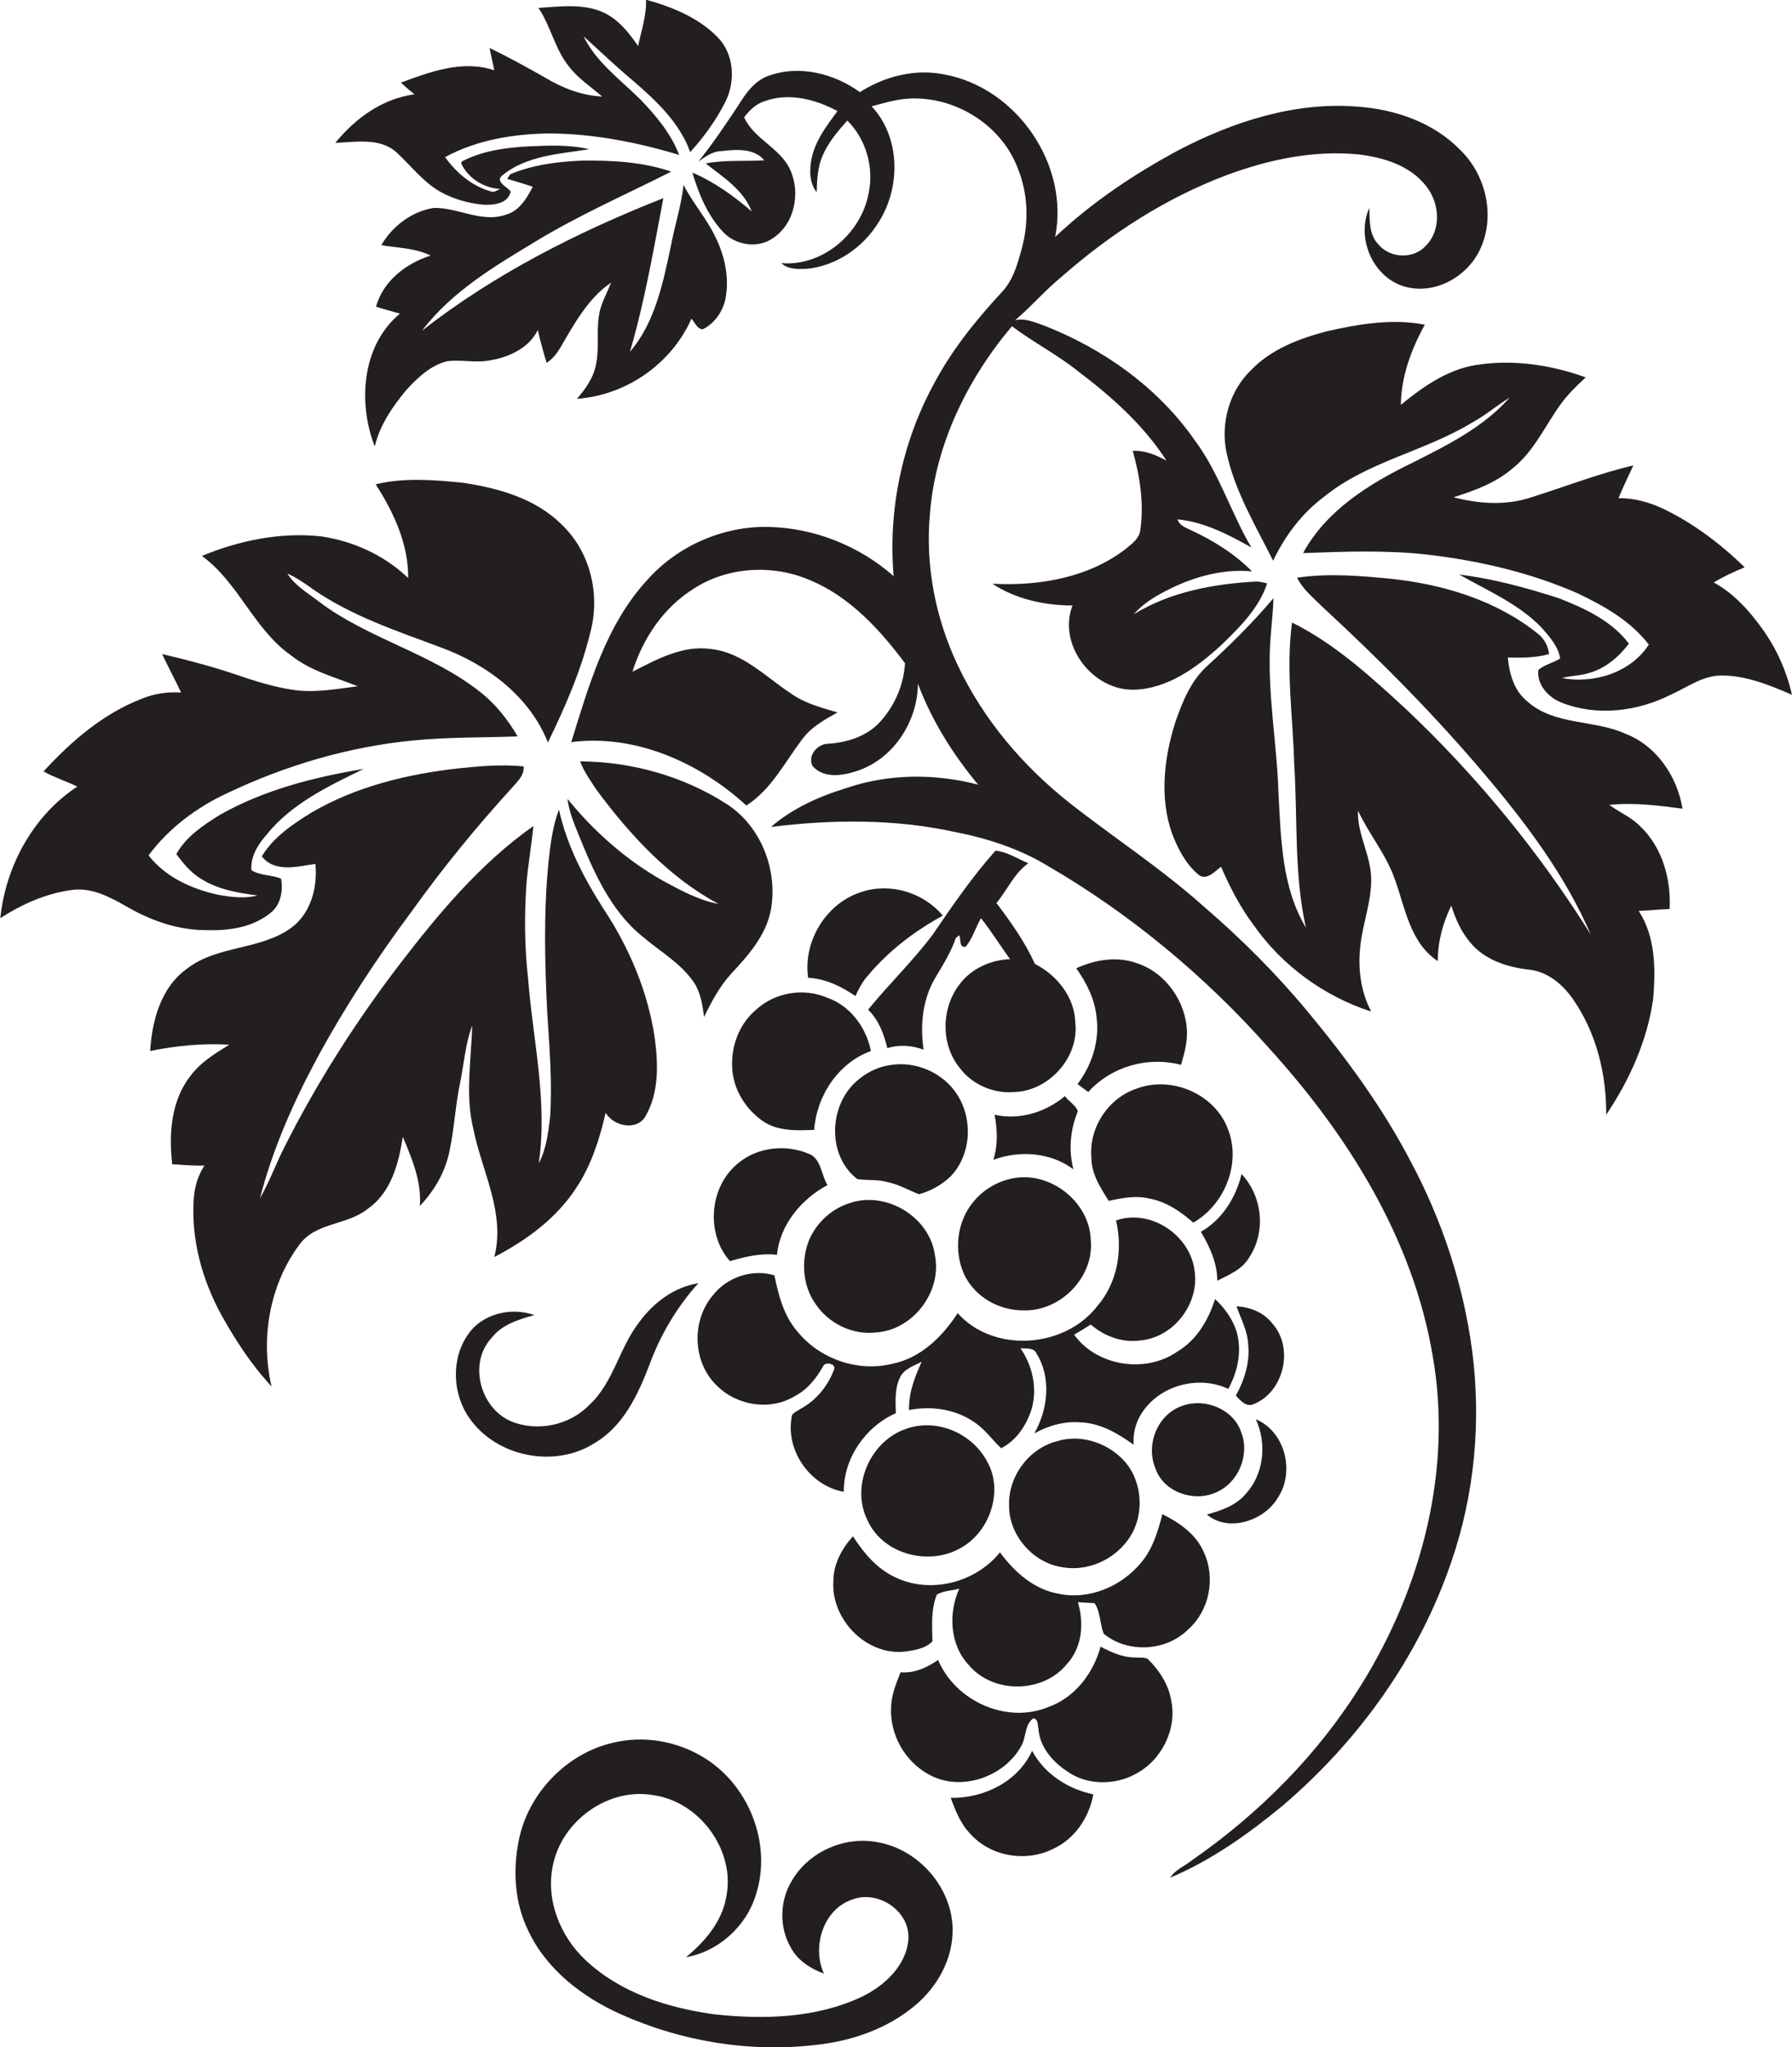 <?xml version="1.0" encoding="utf-8"?>
<!-- Generator: Adobe Illustrator 19.2.0, SVG Export Plug-In . SVG Version: 6.00 Build 0)  -->
<svg version="1.1" id="Layer_1" xmlns="http://www.w3.org/2000/svg" xmlns:xlink="http://www.w3.org/1999/xlink" x="0px" y="0px"
	 viewBox="0 0 568.1 648.8" enable-background="new 0 0 568.1 648.8" xml:space="preserve">
<g>
	<path fill="#231F20" d="M125.6,48.2c4.7,4.3,8.6,9.6,14.2,12.7c4.2,2.3,9,3.6,13.7,4c3.2,0.1,7.6-0.4,8.4-4.2c-1.1-1.5-4.9-3-2.8-5
		c7.7-6.4,18.2-6.9,27.7-8.4c-6.3-1.5-12.9-1.2-19.4-0.9c-7.2,0.4-14.6,1.4-21,4.8l-0.2,0.6c2.3,4.8,7.2,7.8,12.4,8.1
		c-1,0.4-2.1,1.3-3.2,0.7c-5.9-1.7-10.8-5.9-14.3-10.8c10.1-5.5,21.9-7.4,33.3-7.5c13.9,0.1,27.6,2.8,40.9,6.8
		c-2.6-6.8-7.3-12.4-12.3-17.6c-6.4-6.3-14-11.8-18-20c5.2,4.7,10.3,9.6,15.7,14.1c7.3,6.3,14.8,13.3,18.1,22.6
		c4.4-4.8,8.2-10.1,11.1-15.8c3.3-6.5,2.9-15.1-2.3-20.5c-6.1-6.3-14.5-9.7-22.8-12c0.2,5-1.5,9.8-2.5,14.7
		c-2.9-4.2-6.2-8.4-10.9-10.6c-6.5-3-13.8-1.9-20.7-1.5c3.9,5.8,5.2,13,9.6,18.5c2.9,3.8,7,6.5,10.6,9.6c-6.5-0.3-12.6-2.7-18.1-6
		c-5.8-3.3-11.6-6.5-17.6-9.4c0.5,2.4,1,4.7,1.5,7.1c-9.8-3.4-20.3,0.4-29.6,3.9c1.4,1.3,2.8,2.5,4.3,3.7
		c-10.1,1.3-18.8,7.6-25.1,15.4C112.8,45,120.4,43.6,125.6,48.2z"/>
	<path fill="#231F20" d="M447,367.7c-8.8-16.8-20.1-32.2-32.2-46.8c-10.1-12.2-21.3-23.4-33.3-33.7c-13.3-11.9-28.4-21.7-42.4-32.7
		c-14.8-11.7-27.3-26.4-35.4-43.5c-7.1-14.9-10.4-31.6-8.9-48.1c1.7-22,11.9-42.8,26-59.5c6.8,5.1,14.4,9,21,14.3
		c10.6,8,20.8,17.1,28,28.3c-3.3-1.8-6.8-3.3-10.7-3.1c2.3,8.1,3.6,16.7,2.4,25.1c-0.3,2.6-2.5,4.2-4.4,5.8
		c-11.9,9.3-27.7,12-42.5,11.2c7.4,4.9,16.6,6.9,25.4,6.9c-4.8,12.5,6.4,26.9,19.3,26.7c10.7-0.2,19.9-6.9,27.6-13.9
		c5.9-5.7,12.2-11.8,14.8-19.8c-1.1-0.3-2.1-0.5-3.2-0.6c-13.5,0.7-27.4,3.2-39.1,10.4c2.3-2.6,5.2-4.7,8.3-6.4
		c8.8-4.9,19-8.2,29.2-7.2c-5.5-5.6-12.3-9.8-19.4-13.1c-1.6-0.8-3.6-1.4-4.2-3.4c8.4,0.8,16.1,4.8,23.4,8.9
		c-6.5-11-10.2-23.6-17.9-33.9c-11.6-16.7-28.8-28.9-47.5-36.3c-3-1-6.2-2.6-9.5-1.8c5.2-4.4,9.7-9.7,15-14
		c15.4-13.5,32.9-24.8,52.1-32c13.2-4.9,27.3-7.9,41.4-6.6c8.1,0.9,16.8,3.5,21.9,10.2c4.2,5.3,4.8,13.8-0.2,18.8
		c-3.9,4.3-11.3,4-15-0.4c-3-3.1-2.8-7.6-2.9-11.6c-4.2,9.3,0.9,21.7,10.8,24.8c9.8,3.1,20.7-3.1,24.6-12.3
		c4.5-10.3,1.5-23-6.5-30.8c-8.5-8.8-20.8-13-32.7-13.8c-19.7-1.6-39.2,4.7-56.5,13.7C359.8,55,346.3,64,334.5,75.1
		c4.6-22.9-12.2-47.3-35.1-51.5c-9.3-1.9-19,0.6-26.8,5.6c-8-5.8-18.8-8.6-28.3-5.4c-4.8,1.4-7.8,5.6-10.3,9.7c-4,6-8,12-12.6,17.7
		c2.2-1.5,4.4-3.2,7.1-3.3c4.7-0.5,10.4-1.1,13.8,2.9c-6.2,0.4-12.5-0.2-18.6,1c5.5,4.3,12,8.4,14.6,15.2
		c-5.7-4.9-11.8-9.3-18.8-12.3c2,6.8,4.8,13.5,9.7,18.8c3.9,4.2,11,5.4,15.8,2c6.9-4.5,8.8-14.2,5.6-21.5
		c-3.1-7.1-11.5-9.8-14.7-16.8c1.7-2.3,3.9-4.4,6.7-5.2c7.6-2.7,16-0.5,22.9,3.2c-3.4,4.6-7,9.3-8.2,15c-0.7,3.5-0.8,7.7,1.6,10.7
		c0.1-3.9,0.3-8,1.9-11.6c1.8-4.2,4.8-7.7,7.8-11.1c5.9,5.8,8.5,14.8,6.8,22.9c-2.3,12.8-14.5,23.4-27.7,22.3c2.1,2,5.2,1.9,7.9,1.8
		c9.3-0.8,17.8-6.6,22.7-14.4c7.3-11,7.3-27.3-2-37.1c3.4-0.9,6.7-1.9,10.1-2.3c15.1-1.7,30.8,7.6,36.2,21.8c3.3,8,3.6,17,1.4,25.3
		c-1.4,5.1-2.8,10.5-6.7,14.4c-8.1,8.8-15.6,18.1-21.2,28.7c-10.1,18.5-14.6,40-12.8,61c-10.9-9.6-25.2-15.3-39.7-15.6
		c-14.4-0.3-28.8,6-38.4,16.8c-13.1,14.2-18.5,33.4-24.1,51.4c20.3-2.6,40.7,6.5,55.5,20.1c8-5.1,12.2-13.8,17.8-21.1
		c2.8-3.8,7-6.1,11.1-8.4c-5-1.5-10.2-2.8-14.6-5.9c-8.1-5.3-15.4-13.1-25.5-14.2c-9-1.3-17.2,3.3-24.9,7.2
		c3.3-10.6,9.9-20.4,19.4-26.3c10.7-7,25-7.8,36.7-2.8c12.7,5.2,22.3,15.7,30.3,26.4c-0.4,6.6-3,12.9-7.3,17.9
		c-4.1,5-10.6,7.2-16.9,7.6c-3.5,0-6.8,3.7-5.1,7.1c3.4,3.9,9.3,3.1,13.6,1.7c11.8-3.6,19.7-15.6,19.8-27.8
		c4.4,11.7,11.1,22.4,19.1,32c-13.7-3.6-28.5-3.5-41.9,1.1c-8.5,2.6-17,6.4-23.8,12.3c19.2-2.4,38.9-2.6,57.9,1.5
		c10.4,2,20.7,5.3,29.8,10.8c26.3,15.3,50,35,70.2,57.8c25,27.5,45.7,60.5,51.9,97.6c6.3,35.8-3.4,73-22.3,103.6
		c-13.7,22.3-32.5,41.2-53.9,56.1c-2.3,1.9-5.4,3-7,5.6c13-5.5,24.7-13.8,35.6-22.8c24.2-20.6,43.4-47.4,53.6-77.6
		c7.3-21.3,9.4-44.3,6.5-66.6C463.9,407,457.1,386.5,447,367.7z"/>
	<path fill="#231F20" d="M188.8,116.2c-0.9,3.9-3.3,7.2-5.9,10.2c15.6-1.1,30-11.1,36.3-25.4c1.1,1.2,1.7,3.1,3.5,3.4
		c3.8-1.8,6.5-5.7,7.3-9.8c1.3-6.7-0.3-13.7-3.3-19.7c-2.8-5.8-7.1-10.6-10-16.3c-0.7,6.6-2.8,12.8-4,19.3c-2.5,11.7-5,24.3-13,33.6
		c4.7-16,7.5-32.4,10.6-48.7c-27.1,10.7-53.5,24-76.5,42c9.4-12.4,23.1-20.5,36.2-28.4c13.7-8.3,28.5-14.8,42.8-22
		c-9-3.1-18.7-3.6-28.2-3.5c-7.7,0.3-15.6,1.3-22.8,4.3c-0.3,0.4-0.8,1.1-1,1.5c2.7,0.8,5.5,1.6,8.1,2.5c-1.9,3.6-4.2,7.6-8.4,8.8
		c-7.7,2.8-15.3-2.3-23-2.1c-6.9,1.1-13.1,5.7-16.6,11.8c5.2,0.9,10.8,0.9,15.6,3.3c-7.8,2.5-15,8-17.3,16.2
		c2.5,0.8,5.1,1.5,7.6,2.2c-12.1,10-13.4,28.2-8,42.1c1.6-6.8,5.7-12.7,10.1-18c3.5-3.8,7.6-7.7,12.8-9c4.5-0.6,9.2,0.6,13.7-0.3
		c6-1,12.3-3.9,15.1-9.6c0.8,3.5,1.7,6.9,2.8,10.4c3.4-2.2,4.9-6,6.9-9.2c3.6-6.1,7.6-12.2,13.5-16.2c-1.3,3.5-3.3,6.7-3.8,10.3
		C189,105.3,190.1,110.9,188.8,116.2z"/>
	<path fill="#231F20" d="M558.9,199.6c-4.2-5.9-9.2-11.5-15.6-15c3.1-1.9,6.4-3.4,9.8-4.8c-7.6-7.4-16.2-13.9-25.7-18.5
		c-4.5-2.1-9.3-3.5-14.3-3.4c1.4-3.5,3.1-6.9,4.7-10.4c-11,2.6-21.5,6.7-32.3,10.1c-8,2.7-16.7,2.1-24.7,0
		c6.7-2.1,13.5-4.6,18.9-9.3c6.6-5.3,10.1-13.3,15-20.1c2.3-3.2,5.1-5.9,8-8.6c-11.1-4-23.2-5.8-34.9-3.9
		c-9.1,1.5-16.7,6.9-23.7,12.6c0.1-9,3.3-17.6,7.6-25.4c-10.3-2-21-0.2-31.1,2.1c-8.7,2.3-17.5,5.6-23.9,12.2
		c-6.9,6.6-9.8,16.8-7.9,26.1c2.6,12.3,9.2,23.2,14.8,34.4c3.8-7.9,9.1-15,16.2-20.3c13.7-11.1,31.7-14.3,46.6-23.3
		c4.3-2.3,8-5.5,12.2-8.1c-8.4,9.5-20,15.2-31.1,20.8c-13.4,6.5-27.1,15-34.4,28.5c13.2-0.5,26.5-1,39.6,0.5
		c16.1,1.9,32.2,5.6,47.1,12.1c8.5,4,17.1,8.8,22.9,16.4c-5.7,8.9-17.5,12.5-27.5,10.6c2.8-0.8,5.8-0.7,8.5-1.6
		c5.2-1.4,9.5-5.1,12.7-9.3c-5.4-7.2-14-11.2-22.2-14.4c-10.3-3.3-20.8-6.2-31.6-7.5c9,5.1,18.9,9.3,26.2,16.9
		c2.4,2.8,5.2,5.8,5.8,9.7c-2.2,1.4-4.9,1.9-6.9,3.6c-0.6,4.7,3.2,8.8,7.4,10.4c11.1,4.4,24,2.8,34.5-2.5c5.2-2.3,10-6,15.9-6.1
		c7.9-0.1,15.4,3,22.6,6.1C566.4,212.8,563.3,205.8,558.9,199.6z"/>
	<path fill="#231F20" d="M85.8,289.3c3.2-2.5,4-7,3.3-10.8c-3-1.3-6.5-0.9-9.4-2.7c-0.3-4.2,1.9-7.9,4.6-11
		c7.9-10,19.7-15.6,31-21.1c-15.7,2.6-31.5,6.6-45.5,14.5c-5.3,3.3-10.8,6.9-13.9,12.5c2.3,3.1,4.8,6.1,8.1,8
		c5.3,3.3,11.6,4.3,17.6,5.1c-4,1.1-8.3,0.5-12.4-0.2c-8.3-1.8-16.8-5.6-22.1-12.5c6.4-8.6,15.2-15.2,24.9-19.7
		c18.5-8.8,38.4-14.7,58.8-16.7c11.1-1.1,22.2-0.9,33.3-1.3c-3.1-5.3-7-10.3-11.9-14.1c-15.5-12.3-35.5-16.8-51.2-28.7
		c-3.5-2.7-7.5-5-9.9-8.8c2.8,1.2,5.4,3,7.9,4.8c12.3,8.6,26.6,13.3,40.5,18.5c14.6,5.3,28.3,15.4,34.2,30.2
		c5.6-11.5,10.8-23.4,13.7-35.9c2.8-11.6-0.5-24.7-9.2-33c-8.3-8.4-20.2-11.7-31.5-13.4c-9.2-0.9-18.6-1.7-27.6,0.5
		c5.7,8.9,10.4,18.9,10.3,29.7c-7.5-7.2-17.4-11.7-27.6-13.2c-12.8-1.4-26,1.3-37.8,6.2c11.6,8.4,16.4,23.1,28.1,31.4
		c6.2,5,14,7,21.3,9.9c-6.9,0.9-13.9,2.2-20.8,1.1c-5.9-0.9-11.6-2.7-17.2-4.6c-7.9-2.7-15.9-4.8-24-6.7c1.9,4.1,4.1,8.1,6,12.2
		c-4.2-0.3-8.4,0.3-12.3,1.9c-12.3,4.7-22.5,13.5-31.3,23.1c3.4,1.9,7.2,3.1,10.7,4.8c-14,9.2-22.7,25.2-24.4,41.7
		c6.8-4.4,14.4-7.8,22.5-8.9c6.6-1,12.6,2.4,18.2,5.6c7.6,4.3,16.1,7.2,25,7.1C72.7,295,80.2,293.9,85.8,289.3z"/>
	<path fill="#231F20" d="M533.4,256.3c-1.7-10.2-8.2-19.9-18-23.7c-10-4.6-22.5-2.6-31.1-10.2c-4.3-3.4-5.8-8.8-6.3-14
		c4.4,0.1,8.9,0.1,13.1-1.1c-0.3-2.5-1.5-4.8-3.5-6.4c-13-10.5-29.7-15.6-46.1-17.4c-10-1-20.3-1.9-30.3-0.4
		c1.9,3.8,5.2,6.4,8.1,9.3c18.2,16.8,35.7,34.4,51.7,53.4c13,15.4,25.3,31.8,33.3,50.4c-16.3-26.1-36-50.1-58.4-71.3
		c-11.2-10.3-22.6-20.8-36.3-27.6c-2,15,0.3,30,0.7,45.1c1.1,17.2-0.1,34.7,3.7,51.6c-7.7-12.8-7.9-28.2-8.7-42.7
		c-0.5-16-3.6-31.9-2.6-48c0.3-4.5,0.9-9.1,1-13.7c-6.4,7.6-13.5,14.6-20.8,21.3c-5.4,4.8-8.1,11.6-10.4,18.3
		c-3.5,11.2-4.9,23.6-1,34.8c1.8,4.8,4.3,9.7,8.3,13.1c2.5,2.3,5.3-0.9,7.3-2.4c2.8,6.5,6.1,12.9,10.4,18.6
		c9,12.8,22.3,22.5,37.2,27.3c-3.4-6.4-4.3-14-3.4-21.2c0.8-6.8,3.3-13.3,3.4-20.1c0.2-7.8-4.5-14.7-4.2-22.4
		c3.5,7.5,9,14,11.7,21.8c3.3,9.1,4.8,20.1,13.6,25.9c0-6.1,1.6-12.1,4.3-17.6c1.3,4.2,3.1,8.3,6,11.7c4.5,5.5,11.6,7.8,18.4,8.6
		c5.8,0.5,10.6,4.4,13.9,9c7.6,10.7,10.9,24,10.8,37c7.4-11,13.1-23.6,14.9-36.9c0.8-9.3,0.7-19.6-4.6-27.7c3.3-0.1,6.5-0.5,9.8-0.6
		c0.5-9.5-2.3-19.5-9.3-26.2c-2.8-2.9-6.6-4.4-9.8-6.8C518.1,254.3,525.8,255.3,533.4,256.3z"/>
	<path fill="#231F20" d="M179.9,253.2c0.5,3.9,2,7.6,3.5,11.3c4.8,11.8,10.2,24.3,20.5,32.5c5.4,4.6,11.8,8.2,15.9,14.1
		c2.3,3.3,2.9,7.3,3.4,11.2c2.4-4.9,5-9.8,8.7-13.8c5.4-5.8,11-12.1,12.5-20.2c2.2-12.4-3-26.1-13.6-33.2
		c-13.8-9-30.4-13.7-46.9-13.8c1.3,3.4,3.4,6.3,5.4,9.3c10.5,14.1,22.8,27.5,38.5,35.9c-6.4-1.2-12.2-4.4-17.9-7.5
		C198.3,272.4,188.2,263.4,179.9,253.2z"/>
	<path fill="#231F20" d="M149.7,325c-0.3,11-2.3,22.2,0.4,33c2.7,13.3,10.2,26.5,6.6,40.4c10.2-5.3,19.8-12.3,26.1-22.1
		c4.7-7.1,7.3-15.4,9.2-23.6c2.5,4.2,9.6,5.8,12.5,1.3c4.4-7.4,4.2-16.5,3.1-24.8c-2.1-14.6-8-28.6-16.1-40.9
		c-6.3-9.8-11.8-20.3-14.3-31.7c-2,5.3-2.7,10.9-3.3,16.5c-1.6,16-1.2,32-0.4,48c0.7,11,1.6,22,0.9,32.9c-0.6,5-1.2,10.2-3.6,14.7
		c2.9-19.7-1.9-39.2-3.4-58.7c-1.1-9.9-1.2-19.9-0.5-29.9c0.5-6.1,1.6-12.2,2.2-18.3c-16.9,11.9-30.2,27.9-42.7,44.2
		c-13.8,18.1-26.1,37.4-36.3,57.7c-2.7,5.3-4.7,10.9-7.7,16.1c4-15.4,10.4-30,17.9-44c8.8-16.3,19-31.9,30.1-46.8
		c9.8-13.7,20.5-26.8,31.8-39.2c1.7-2,4.1-4,3.8-6.9c-6.8-0.7-13.7-0.1-20.5,0.6c-16.2,1.8-32.5,5.7-46.7,14
		c-6,3.7-12.1,7.8-15.8,13.9c4.1,5.3,11.4,3.2,17,2.4c0.7,7.4-1.4,15.6-7.6,20.2c-9.8,7.2-23.4,5.5-33.1,13
		c-8.3,5.9-11.1,16.5-11.7,26.1c8.3-1.7,16.7-2.5,25.1-2c-4.5,2.8-9.2,5.6-12.4,10c-6.1,7.8-6.8,18.4-5.7,27.9
		c3.4,0.2,6.8,0.5,10.2,0.4c-2.1,3.3-3.2,7-3.4,10.9c-0.8,12.6,2.7,25.3,8.7,36.3c4.5,8.1,9.6,16,16,22.8
		c-3.6-15.2-0.6-32.3,8.8-44.9c5.2-7.2,15.2-6.1,21.7-11.4c7.4-5.1,9.8-14.4,11.1-22.8c2.9,6.9,6,14.2,5.4,21.9
		c4.5-4.7,7.9-10.5,9.3-16.9c1.6-7.2,1.9-14.6,3.4-21.8C147.1,337.2,147.5,330.9,149.7,325z"/>
	<path fill="#231F20" d="M326,273.6c-3.4-1.4-6.6-3.6-10.4-4c-7.4,8.3-13.7,17.5-19.9,26.6c-6.3,8.4-13.9,15.7-20.5,23.8
		c3.4,3.3,5,7.7,6.1,12.2c3.8-1.2,7.8-0.9,11.5,0.5c-1.1-7.5-0.4-15.4,3.3-22.1c2.5-4.3,5.3-8.5,6.9-13.3c0.3-0.2,0.8-0.7,1.1-0.9
		c0.6,1.3-0.1,4.2,2.1,3.6c2.2-2.7,3.1-6.1,4.8-9c3.3,4.2,6.1,8.7,9.2,13c-6,0.2-12.1,2.9-15.8,7.7c-6,7.5-6.3,19.2-0.2,26.7
		c4,5.4,10.8,8.3,17.5,7.7c10.9-0.4,20.4-11,19.2-21.9c-0.2-8.2-5.8-15.1-12.8-18.7c-3.2-7-7.6-13.2-12.2-19.3
		C319.3,282.1,321.5,276.8,326,273.6z"/>
	<path fill="#231F20" d="M273.4,282.6c-11.4,3.4-18.9,15.7-17.2,27.3c5.5,0.3,10.5,2.7,15,5.8c1-2.2,2.1-4.4,3.7-6.2
		c6.6-8,15-14.4,24-19.3C292.9,283,282.5,279.7,273.4,282.6z"/>
	<path fill="#231F20" d="M360.5,305.3c-6.3-2.3-13.3-1.2-19.3,1.6c3.2,4.5,5.8,9.6,6.4,15.2c1.1,7.6-1.4,15.4-6,21.5
		c1.1,0.8,2.3,1.7,3.4,2.5c7.3-8.1,18.9-11.4,29.4-8.6c1-3.4,2-6.9,1.9-10.5C376,317.5,369.6,308.3,360.5,305.3z"/>
	<path fill="#231F20" d="M239.6,320.1c-5.2,4.4-7.8,11.3-7.5,18c0.2,7,4.3,13.6,10,17.4c4.8,3.1,10.6,2.8,16,2.6
		c0.8-10.8,7.6-21.2,18-25c-1.5-7.5-6.6-14.4-13.9-16.9C254.8,313,245.6,314.5,239.6,320.1z"/>
	<path fill="#231F20" d="M282,337.6c-4,0.6-7.6,2.5-10.6,5.2c-8.7,7.8-9.2,23.6,0.4,30.9c3.2,0.5,6.5,0,9.7,1
		c3.5,0.7,6.5,2.5,9.8,3.8c3.8-1,7.3-3,10.1-5.7c6.5-6.8,7.1-18,2.1-25.8C299.1,340,290.2,336.1,282,337.6z"/>
	<path fill="#231F20" d="M360.4,345c-9.1,3-15.3,12.5-14.4,22c0,5.1,2.9,9.5,5.5,13.6c4.2-0.9,8.7-1.8,13-0.7
		c5.3,1,9.8,4.1,13.8,7.6c10.1-5.8,15.4-19.1,10.8-30.1C384.8,346.6,371.3,340.9,360.4,345z"/>
	<path fill="#231F20" d="M337.6,347.4c-6.1,5.1-14.4,7.7-22.3,5.9c0.9,4.7,1.1,9.7-0.4,14.3c8.3-3.1,18.2-2.4,25.4,3
		c-1.6-6.1-1-12.6,1.4-18.4C341,350.2,338.8,349.1,337.6,347.4z"/>
	<path fill="#231F20" d="M256.2,365.6c-7.2-3-16.1-2-22.1,3c-9.2,7.3-10.5,22.3-2.7,31.1c4.8-1.4,9.8-2.6,14.9-2
		c1-9.6,7.7-17.6,16-22.1C260.3,372.2,260.3,367,256.2,365.6z"/>
	<path fill="#231F20" d="M324.5,415.3c11.6,0.4,22.4-10.5,21.3-22.2c-0.3-12.5-13.6-22.6-25.8-19.4c-4.5,1.1-8.6,3.7-11.5,7.3
		c-5.2,6.3-6.2,15.6-2.8,23C309.1,411.1,316.8,415.4,324.5,415.3z"/>
	<path fill="#231F20" d="M380.7,390.4c2.8,4.7,5.2,9.9,5.2,15.5c3.8-1.9,8-3.6,10.2-7.5c5.3-8.1,4.1-19.3-2.5-26.3
		C391.8,379.6,387.4,386.6,380.7,390.4z"/>
	<path fill="#231F20" d="M256.5,393c-2.6,6.5-2.1,14.4,2,20.2c4.1,6.2,11.7,10,19.2,9.1c11.7-0.7,21-12.9,18.7-24.4
		c-1.6-12.3-15.7-20.7-27.3-16.5C263.3,383.3,258.8,387.7,256.5,393z"/>
	<path fill="#231F20" d="M254,446.4c-1,0.7-2.2,1.1-2.9,2.1c-2.4,10.8,5.5,22.4,16.4,24.3c-0.1-10.6,6.9-20.7,16.5-24.9
		c-0.1-3.8-0.4-7.8,1.3-11.3c1.3-2.8,4.4-3.7,6.9-5c-2.2,4.8-4.2,9.9-4,15.3c7-1.4,14.7-0.3,20.6,3.8c3.4,2.2,5.7,5.6,8.6,8.3
		c4.9-2.5,8.1-7.4,9.7-12.6c1.8-6.5,0.2-13.6-3.6-19.1c1.7,0.2,4.3-0.3,5.1,1.7c4.8,7.7,3.6,17.7-0.7,25.3c4.5-2.5,9.5-3.9,14.6-3.5
		c6.3,0.2,11.9,3.5,16.9,7.1c-0.3-3.4,0.6-6.9,2.4-9.8c5.6-9,18.1-12.4,27.6-7.9c2.4-4.4,3.8-9.5,3.3-14.5c-0.4-5.5-3.6-10.3-7.5-14
		c-2.1,6.7-5.9,13.1-12,16.7c-10.1,7-25.5,4.6-32.7-5.4c1.8-1,3.5-2.1,5.3-3.2c4.4,3.8,10.2,5.9,16,5c10.5-1.1,18.5-11.8,16.9-22.1
		c-1.4-11.3-14-19.7-24.9-15.9c2.2,9.3,0.5,19.7-5.9,27.1c-10.3,13.4-32.8,15.1-44.3,2.3c-4.8,7.4-11.7,14.2-20.6,16
		c-11,2.8-23.2-1.5-30.3-10.3c-4.3-5-5.9-11.5-7.2-17.7c-6.9-2.1-14.9,0.5-19.4,6.2c-7,8.1-6.6,21.5,1.3,28.9
		c6.4,6.3,17,7.9,24.7,3.1c3.9-2,6.7-5.6,8.8-9.3c0.5-1.6,4-1,3.6,0.7C262.6,439.1,258.9,443.7,254,446.4z"/>
	<path fill="#231F20" d="M188.6,457.3c9.1-5.4,13.7-15.4,17.3-24.8c3.5-9.5,8.7-18.3,15.5-25.8c-7.7,1.2-14.3,6.2-18.8,12.4
		c-6.3,8.1-8.1,19.1-15.8,26.2c-6.2,6.4-16.4,8.6-24.7,5.2c-9.8-4.1-13.7-18.3-6.4-26.3c3.3-4.4,8.7-6,13.7-7.4
		c-7.3-2.6-16.5-0.5-21,6.1c-5.5,7.8-5,19,0.5,26.7C157.6,461.9,176.1,465.4,188.6,457.3z"/>
	<path fill="#231F20" d="M392,414c1.4,4,3.5,7.8,3.7,12.1c0.6,5.7-1.2,11.3-3.9,16.2c1.4,1.6,3.3,3.8,5.7,2.7
		c9.6-3.9,12.8-17.9,5.8-25.6C400.6,415.9,396.3,414.3,392,414z"/>
	<path fill="#231F20" d="M375,445.5c-8,2.6-11.9,12.3-8.7,19.9c2.5,7.5,12.2,10.8,19.2,7.6c7.1-3,10.8-11.9,8-19
		C391.1,446.6,382,443,375,445.5z"/>
	<path fill="#231F20" d="M405.1,474.7c5.5-8.3,2.3-21-7-24.9c3.6,7.7,2.6,17.4-3.2,23.7c-3.1,3.7-7.9,5.3-12.3,6.5
		C389.4,485.8,400.8,482,405.1,474.7z"/>
	<path fill="#231F20" d="M287.1,452.9c-11.2,3.9-17.5,18.1-12.1,28.9c4.9,11,19.9,14.7,29.9,8.6c8.9-5.1,13.2-17.7,8.2-26.9
		C308.4,454.3,297,449.3,287.1,452.9z"/>
	<path fill="#231F20" d="M335,456.8c-8.9,2.3-15.4,11.2-15.1,20.3c-0.1,9.7,7.9,18.6,17.5,19.7c8.9,1.3,18.1-3.7,22-11.8
		c3.2-6.8,2.3-15.5-2.4-21.3C351.8,457.5,342.9,454.3,335,456.8z"/>
	<path fill="#231F20" d="M349.9,517.8c7.7,6.3,19.9,5.6,26.9-1.5c6.6-5.9,8.6-16.1,4.9-24.2c-2.4-5.8-7.8-9.5-13.2-12.2
		c-1.4,5.4-3,10.9-6.7,15.3c-6.2,7.6-16.6,12-26.3,9.9c-7.8-1.4-13.9-6.9-18.5-13.1c-7.7,9.6-22,13.3-33.2,7.9
		c-5.8-2.7-10-7.7-13.4-13c-3.5,3.9-6.2,8.8-6.2,14.2c-0.8,11.9,10.1,23.4,22.2,22.4c3.2-0.4,6.9-0.9,9.2-3.3
		c-0.1-5-0.5-10.1,1.4-14.8c2.1-1.3,4.8-1.2,7.1-1.9c-3.5,7.8-3,17.8,3,24.2c7.8,9.3,23.8,9,31.3-0.5c4.7-5.2,5.3-12.9,3.3-19.4
		c1.8,0.1,3.5,0.2,5.3,0.3C348.9,510.9,348.6,514.5,349.9,517.8z"/>
	<path fill="#231F20" d="M371.3,539c-0.8-5.1-3.8-9.6-7.4-13.2c-1.3-0.7-2.9-0.3-4.3-0.5c-3.8,0-7.4-1.7-10.7-3.4
		c-2.3,8.4-8.1,16.1-16.5,19.1c-13.2,5.5-29.5-1.8-35-14.9c-3.5,2.4-7.5,4.3-11.9,3.9c-1.4,3.5-2.9,7.2-3,11
		c-0.5,8.6,4.3,17.2,11.8,21.3c10,5.8,24.1,1,29.5-9c1.6-2.8,1-6.8,3.8-8.7c1.6,0.3,1.3,2,1.6,3.3c0.4,5.7,4.4,10.4,9.1,13.5
		c6.2,4.4,14.9,4.5,21.6,0.9C368.2,558,373.2,548.1,371.3,539z"/>
	<path fill="#231F20" d="M278.4,583.9c-10.3-2.1-21.8,2.8-27.2,11.9c-4.1,6.5-4.3,15.2-0.3,21.8c2.2,3.9,6.2,6.4,10.3,7.9
		c-3.9-8.5-0.2-20.5,9.1-23.5c8-3,18,3.5,17.7,12.3c-0.5,8.6-7.6,15.1-14.9,18.6c-14.5,6.8-31.1,7.2-46.7,5.5
		c-14.7-2-29.8-6.8-40.8-17.2c-8-7.5-12.7-19.1-10.3-30.1c2.9-14.2,17.8-24.8,32.1-22.1c14.7,2.2,25.9,17.8,22.8,32.4
		c-1.4,7.8-6.8,14-12.7,18.9c10.4-1.8,19.2-9.9,22.2-20c5.1-16.1-2.4-34.8-16.8-43.4c-8.4-5.1-18.8-6.9-28.4-4.6
		c-14.8,3.3-27,16-30,30.8c-2,9.7-1.4,20.1,3.1,29.1c5.8,12.1,17,20.7,29,26.1c19.3,8.7,41,12.3,62.1,9.8
		c11.3-1.2,22.6-5.1,31.4-12.5c7.2-6,12.1-15,11.9-24.4C301.7,598.1,291.2,586.2,278.4,583.9z"/>
	<path fill="#231F20" d="M327.2,554.9c-4.5,9.8-15.3,15.1-25.8,14.9c1.5,4.1,3.1,8.2,6.2,11.4c6.4,7.2,17.6,9.1,26.2,4.8
		c6.9-3.1,11.5-10,12.8-17.3C338.5,567,331.1,562.2,327.2,554.9z"/>
</g>
</svg>
